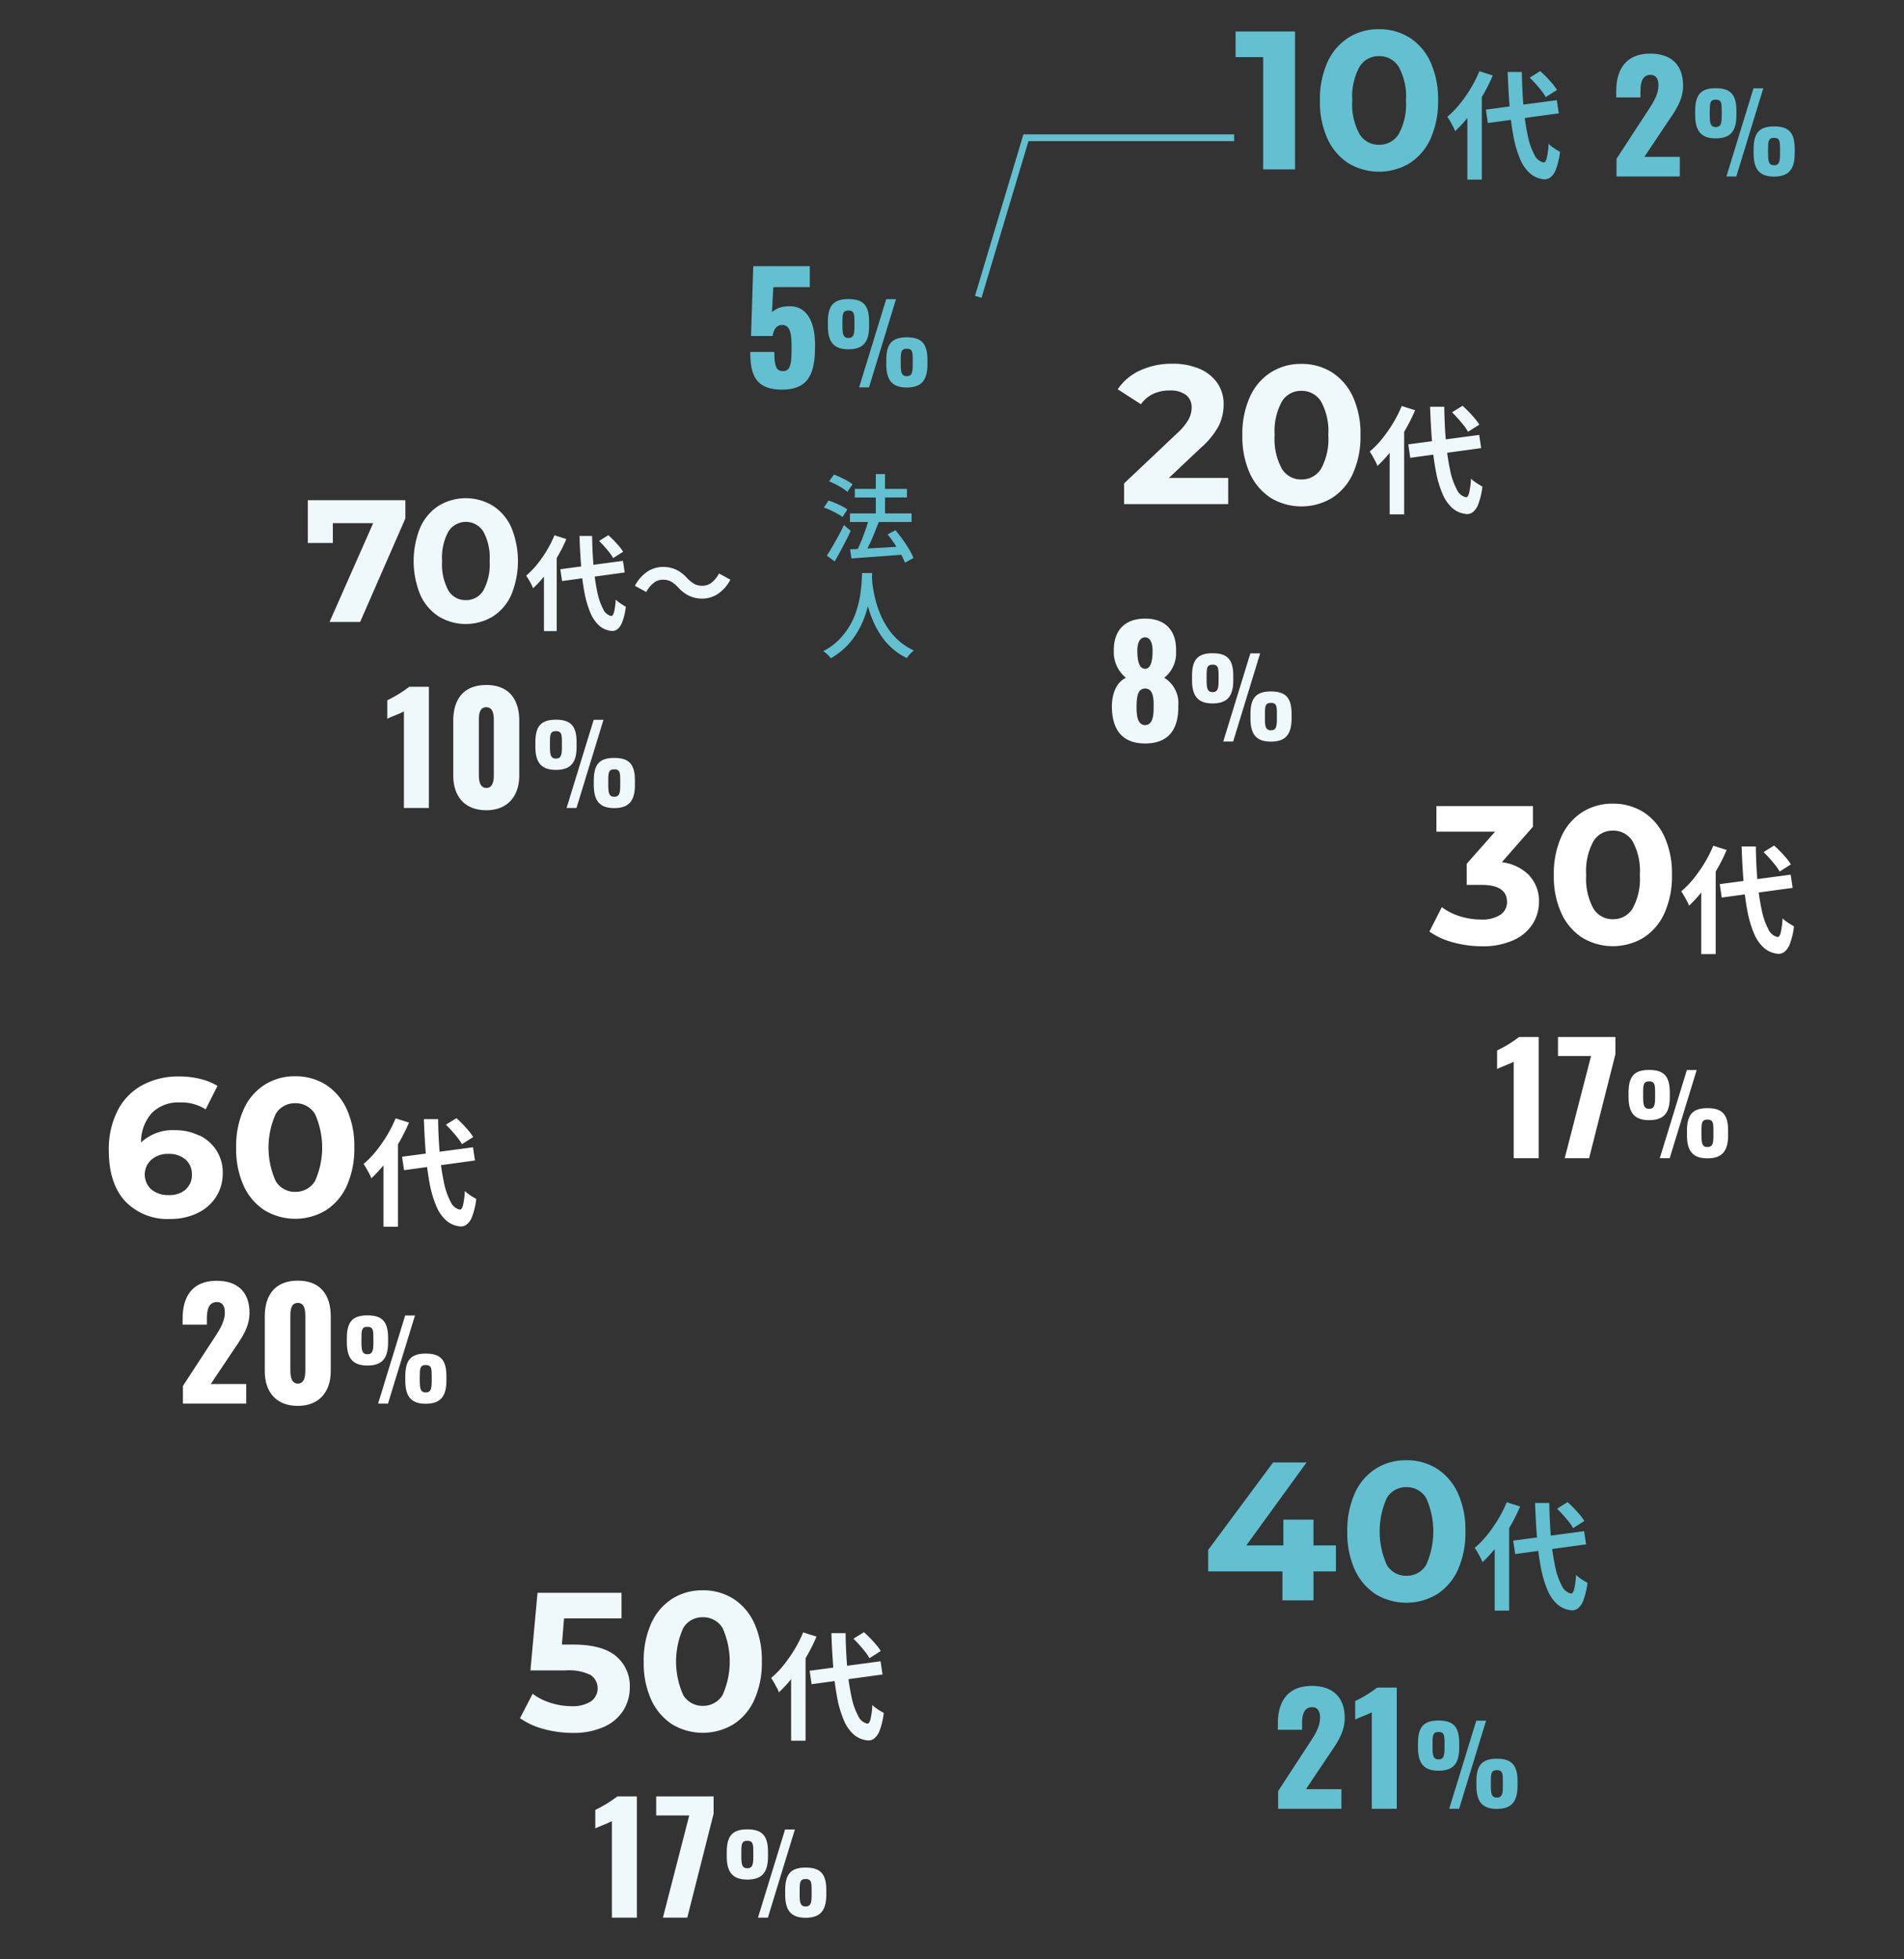<svg xmlns="http://www.w3.org/2000/svg" xmlns:xlink="http://www.w3.org/1999/xlink" width="280" height="288" viewBox="0 0 280 288">
  <rect x="0" y="0" width="280" height="288" fill="#333333" stroke="none"/>
  <defs>
    <clipPath id="clip-path">
      <rect id="長方形_3250" data-name="長方形 3250" width="280" height="288" transform="translate(723 9106)" fill="#fff" stroke="#707070" stroke-width="1"/>
    </clipPath>
  </defs>
  <g id="マスクグループ_50" data-name="マスクグループ 50" transform="translate(-723 -9106)" clip-path="url(#clip-path)">
    <g id="グループ_70534" data-name="グループ 70534" transform="translate(904.704 9110.291)">
      <path id="パス_9532" data-name="パス 9532" d="M164.165.3V20.573h-4.688V4.065H155.42V.3Z" transform="translate(-155.42 0.039)" fill="#62c0d0"/>
      <path id="パス_9533" data-name="パス 9533" d="M170.227,19.721a8.443,8.443,0,0,1-3.086-3.6,13.027,13.027,0,0,1-1.111-5.635,13.2,13.2,0,0,1,1.111-5.635,8.3,8.3,0,0,1,3.086-3.6A8.2,8.2,0,0,1,174.717.01a8.3,8.3,0,0,1,4.489,1.239,8.443,8.443,0,0,1,3.086,3.6,13.027,13.027,0,0,1,1.111,5.635,13.2,13.2,0,0,1-1.111,5.635,8.3,8.3,0,0,1-3.086,3.6,8.751,8.751,0,0,1-8.979,0Zm7.4-4.314a9.086,9.086,0,0,0,1.052-4.922,9.086,9.086,0,0,0-1.052-4.922,3.3,3.3,0,0,0-2.911-1.59,3.245,3.245,0,0,0-2.876,1.59,9.086,9.086,0,0,0-1.052,4.922,9.086,9.086,0,0,0,1.052,4.922A3.271,3.271,0,0,0,174.717,17,3.328,3.328,0,0,0,177.628,15.407Z" transform="translate(-153.626 -0.01)" fill="#62c0d0"/>
      <path id="パス_9534" data-name="パス 9534" d="M186.762,5.292l1.976.631a27.414,27.414,0,0,1-1.532,3.04,25.985,25.985,0,0,1-1.906,2.829,18.536,18.536,0,0,1-2.1,2.315,4.617,4.617,0,0,0-.292-.655c-.14-.257-.281-.526-.433-.8A6.488,6.488,0,0,0,182.05,12a13.23,13.23,0,0,0,1.824-1.871A21.1,21.1,0,0,0,185.5,7.805a18.267,18.267,0,0,0,1.274-2.525ZM185,10.214,187.089,8.1l.035.035V21.227H185V10.214Zm2.724.725,10.429-1.391.292,1.941-10.429,1.426Zm3.2-5.53h2.093q.035,2.753.246,5.121a34.159,34.159,0,0,0,.608,4.174,10.317,10.317,0,0,0,.982,2.853,1.957,1.957,0,0,0,1.356,1.157c.2.012.351-.21.468-.655a11.812,11.812,0,0,0,.269-2.093,3.521,3.521,0,0,0,.514.444,7.017,7.017,0,0,0,.655.433c.222.129.386.234.514.3a10.922,10.922,0,0,1-.6,2.56,2.658,2.658,0,0,1-.818,1.2,1.389,1.389,0,0,1-.924.281A3.643,3.643,0,0,1,194.2,20.3a5.814,5.814,0,0,1-1.461-2.139,15.847,15.847,0,0,1-.959-3.274,39.56,39.56,0,0,1-.561-4.3c-.129-1.59-.222-3.32-.292-5.191Zm3.25.83,1.543-.959c.292.269.608.561.924.889s.62.666.889.982a8.109,8.109,0,0,1,.655.9L196.524,9.1a6.579,6.579,0,0,0-.6-.9c-.269-.339-.549-.678-.853-1.017s-.608-.655-.9-.947Z" transform="translate(-150.916 0.881)" fill="#62c0d0"/>
    </g>
    <path id="パス_9535" data-name="パス 9535" d="M123.05,37.042l7.015-23.382h30.619" transform="translate(743.81 9112.59)" fill="none" stroke="#62c0d0" stroke-miterlimit="10" stroke-width="1"/>
    <g id="グループ_70535" data-name="グループ 70535" transform="translate(900.671 9320.636)">
      <path id="パス_9536" data-name="パス 9536" d="M173.808,209.307h-3.3v4.256H165.94v-4.256H155.02V206.15l9.552-12.86h4.922l-8.862,12.194h5.448V201.7h4.431v3.788h3.3Z" transform="translate(-155.02 -192.963)" fill="#62c0d0"/>
      <path id="パス_9537" data-name="パス 9537" d="M176.717,212.721a8.443,8.443,0,0,1-3.086-3.6,13.027,13.027,0,0,1-1.111-5.635,13.2,13.2,0,0,1,1.111-5.635,8.3,8.3,0,0,1,3.086-3.6,8.2,8.2,0,0,1,4.489-1.239,8.3,8.3,0,0,1,4.489,1.239,8.443,8.443,0,0,1,3.086,3.6,13.027,13.027,0,0,1,1.111,5.635,13.2,13.2,0,0,1-1.111,5.635,8.3,8.3,0,0,1-3.086,3.6,8.751,8.751,0,0,1-8.979,0Zm7.4-4.314a12.038,12.038,0,0,0,0-9.844,3.3,3.3,0,0,0-2.911-1.59,3.245,3.245,0,0,0-2.876,1.59,12.038,12.038,0,0,0,0,9.844,3.272,3.272,0,0,0,2.876,1.59A3.328,3.328,0,0,0,184.118,208.407Z" transform="translate(-152.06 -193.01)" fill="#62c0d0"/>
      <path id="パス_9538" data-name="パス 9538" d="M193.252,198.292l1.976.631a27.409,27.409,0,0,1-1.532,3.04,25.987,25.987,0,0,1-1.906,2.829,18.536,18.536,0,0,1-2.1,2.315,4.614,4.614,0,0,0-.292-.655c-.14-.257-.281-.526-.433-.795a6.486,6.486,0,0,0-.421-.655,13.231,13.231,0,0,0,1.824-1.871,21.1,21.1,0,0,0,1.625-2.327,18.264,18.264,0,0,0,1.274-2.525Zm-1.765,4.922,2.093-2.116.035.035v13.094h-2.128V203.214Zm2.724.725,10.429-1.391.292,1.941L194.5,205.914Zm3.215-5.53h2.093q.035,2.753.246,5.121a34.16,34.16,0,0,0,.608,4.174,10.317,10.317,0,0,0,.982,2.853,1.957,1.957,0,0,0,1.356,1.157c.2.012.351-.21.468-.655a11.814,11.814,0,0,0,.269-2.093,3.523,3.523,0,0,0,.514.444,7.019,7.019,0,0,0,.655.433c.222.129.386.234.514.3a10.922,10.922,0,0,1-.6,2.56,2.659,2.659,0,0,1-.818,1.2,1.389,1.389,0,0,1-.924.281,3.643,3.643,0,0,1-2.093-.889,5.813,5.813,0,0,1-1.461-2.139,15.847,15.847,0,0,1-.959-3.274,39.557,39.557,0,0,1-.561-4.3c-.129-1.59-.222-3.32-.292-5.191Zm3.238.83,1.543-.959c.292.269.608.561.924.889s.62.666.889.982a8.107,8.107,0,0,1,.655.9l-1.66,1.052a6.58,6.58,0,0,0-.6-.9c-.269-.339-.549-.678-.853-1.017S200.956,199.531,200.664,199.239Z" transform="translate(-149.351 -192.119)" fill="#62c0d0"/>
    </g>
    <g id="グループ_70536" data-name="グループ 70536" transform="translate(887.368 9159.477)">
      <path id="パス_9539" data-name="パス 9539" d="M153.421,70v3.823H138.105v-3.04l7.821-7.389a8.409,8.409,0,0,0,1.684-2.046,3.688,3.688,0,0,0,.433-1.7,2.254,2.254,0,0,0-.83-1.871,3.852,3.852,0,0,0-2.42-.655,5.587,5.587,0,0,0-2.408.5,4.673,4.673,0,0,0-1.8,1.52l-3.414-2.2a7.912,7.912,0,0,1,3.274-2.759,11.1,11.1,0,0,1,4.782-.994,9.848,9.848,0,0,1,3.952.737,6.055,6.055,0,0,1,2.631,2.081,5.361,5.361,0,0,1,.935,3.168,7.188,7.188,0,0,1-.69,3.1,11.773,11.773,0,0,1-2.689,3.3l-4.665,4.4h8.71Z" transform="translate(-137.17 -53.2)" fill="#eff8fa"/>
      <path id="パス_9540" data-name="パス 9540" d="M157.047,72.921a8.443,8.443,0,0,1-3.086-3.6,13.027,13.027,0,0,1-1.111-5.635,13.2,13.2,0,0,1,1.111-5.635,8.3,8.3,0,0,1,3.086-3.6,8.2,8.2,0,0,1,4.489-1.239,8.3,8.3,0,0,1,4.489,1.239,8.443,8.443,0,0,1,3.086,3.6,13.027,13.027,0,0,1,1.111,5.635,13.2,13.2,0,0,1-1.111,5.635,8.3,8.3,0,0,1-3.086,3.6,8.751,8.751,0,0,1-8.979,0Zm7.389-4.314a9.086,9.086,0,0,0,1.052-4.922,9.086,9.086,0,0,0-1.052-4.922,3.3,3.3,0,0,0-2.911-1.59,3.245,3.245,0,0,0-2.876,1.59,9.085,9.085,0,0,0-1.052,4.922,9.086,9.086,0,0,0,1.052,4.922,3.271,3.271,0,0,0,2.876,1.59A3.328,3.328,0,0,0,164.436,68.607Z" transform="translate(-134.518 -53.198)" fill="#eff8fa"/>
      <path id="パス_9541" data-name="パス 9541" d="M173.572,58.5l1.976.631a27.412,27.412,0,0,1-1.532,3.04A25.982,25.982,0,0,1,172.11,65a18.536,18.536,0,0,1-2.1,2.315,4.618,4.618,0,0,0-.292-.655c-.14-.257-.281-.526-.433-.795a6.486,6.486,0,0,0-.421-.655,13.23,13.23,0,0,0,1.824-1.871,21.1,21.1,0,0,0,1.625-2.327,18.269,18.269,0,0,0,1.274-2.525Zm-1.765,4.922,2.093-2.116.035.035V74.438h-2.128V63.425Zm2.736.725,10.429-1.391.292,1.941-10.429,1.426-.292-1.976Zm3.2-5.53h2.093q.035,2.753.246,5.121a34.156,34.156,0,0,0,.608,4.174,10.316,10.316,0,0,0,.982,2.853,1.957,1.957,0,0,0,1.356,1.157c.2.012.351-.21.468-.655a11.812,11.812,0,0,0,.269-2.093,3.521,3.521,0,0,0,.514.444,7.021,7.021,0,0,0,.655.433c.222.129.386.234.514.3a10.922,10.922,0,0,1-.6,2.56,2.658,2.658,0,0,1-.818,1.2,1.389,1.389,0,0,1-.924.281,3.643,3.643,0,0,1-2.093-.889,5.814,5.814,0,0,1-1.461-2.139A15.847,15.847,0,0,1,178.6,68.1a39.56,39.56,0,0,1-.561-4.3c-.129-1.59-.222-3.32-.292-5.191Zm3.238.818,1.543-.959c.292.269.608.561.924.889s.62.666.889.982a8.108,8.108,0,0,1,.655.9l-1.66,1.052a6.579,6.579,0,0,0-.6-.9c-.269-.339-.549-.678-.853-1.017S181.276,59.731,180.984,59.439Z" transform="translate(-131.811 -52.307)" fill="#eff8fa"/>
    </g>
    <g id="グループ_70537" data-name="グループ 70537" transform="translate(768.268 9179.229)">
      <path id="パス_9542" data-name="パス 9542" d="M53.065,71.2v2.689L46.413,89.1h-4.5l6.418-14.52H42.4V77.49H38.72V71.2H53.065Z" transform="translate(-38.72 -70.908)" fill="#eff8fa"/>
      <path id="パス_9543" data-name="パス 9543" d="M55.736,88.346a7.38,7.38,0,0,1-2.724-3.18,13.061,13.061,0,0,1,0-9.938,7.314,7.314,0,0,1,2.724-3.18,7.7,7.7,0,0,1,7.927,0,7.381,7.381,0,0,1,2.724,3.18,13.061,13.061,0,0,1,0,9.938,7.314,7.314,0,0,1-2.724,3.18,7.7,7.7,0,0,1-7.927,0Zm6.535-3.811a8.01,8.01,0,0,0,.935-4.349,8.01,8.01,0,0,0-.935-4.349,3.038,3.038,0,0,0-5.121,0,8.01,8.01,0,0,0-.935,4.349,8.01,8.01,0,0,0,.935,4.349,2.909,2.909,0,0,0,2.549,1.4A2.947,2.947,0,0,0,62.271,84.535Z" transform="translate(-36.469 -70.95)" fill="#eff8fa"/>
      <path id="パス_9544" data-name="パス 9544" d="M70.354,75.612l1.742.561A23.04,23.04,0,0,1,70.74,78.85a22.257,22.257,0,0,1-1.684,2.5A15.155,15.155,0,0,1,67.2,83.4a4.254,4.254,0,0,0-.257-.573q-.175-.351-.386-.7a6.155,6.155,0,0,0-.374-.573,12.663,12.663,0,0,0,1.6-1.648,17.855,17.855,0,0,0,1.438-2.058,15.348,15.348,0,0,0,1.122-2.233ZM68.8,79.961,70.646,78.1l.035.035V89.7H68.8V79.973Zm2.408.643,9.213-1.228.257,1.707-9.213,1.263Zm2.829-4.887h1.847c.023,1.613.094,3.122.222,4.524a30.276,30.276,0,0,0,.538,3.694,9.271,9.271,0,0,0,.865,2.525A1.7,1.7,0,0,0,78.7,87.478c.175,0,.3-.187.409-.573a10.719,10.719,0,0,0,.246-1.847,2.759,2.759,0,0,0,.456.4c.187.14.386.269.573.386s.339.21.456.269a9.06,9.06,0,0,1-.526,2.256,2.4,2.4,0,0,1-.725,1.064,1.206,1.206,0,0,1-.818.246,3.181,3.181,0,0,1-1.847-.783A5.313,5.313,0,0,1,75.626,87a14.409,14.409,0,0,1-.853-2.888,31.83,31.83,0,0,1-.491-3.8c-.117-1.415-.2-2.934-.257-4.583Zm2.864.737,1.368-.853c.257.234.538.491.818.783s.549.585.783.865a5.5,5.5,0,0,1,.573.795l-1.473.924a4.62,4.62,0,0,0-.526-.795c-.234-.292-.479-.6-.748-.9s-.538-.585-.795-.83Z" transform="translate(-34.076 -70.164)" fill="#eff8fa"/>
      <path id="パス_9545" data-name="パス 9545" d="M86.2,82.571a5.749,5.749,0,0,0-.982-.807,2.537,2.537,0,0,0-1.274-.292,2.123,2.123,0,0,0-1.356.5,4.062,4.062,0,0,0-1.052,1.309l-1.672-.912A5.616,5.616,0,0,1,81.7,80.28a4.147,4.147,0,0,1,2.291-.69A4.556,4.556,0,0,1,85.939,80a5.155,5.155,0,0,1,1.625,1.263,5.379,5.379,0,0,0,.994.807,2.521,2.521,0,0,0,1.263.292,2.123,2.123,0,0,0,1.356-.5,4.062,4.062,0,0,0,1.052-1.309l1.672.912a5.615,5.615,0,0,1-1.836,2.093,4.147,4.147,0,0,1-2.291.69,4.541,4.541,0,0,1-1.941-.409A5.193,5.193,0,0,1,86.2,82.571Z" transform="translate(-31.762 -69.489)" fill="#eff8fa"/>
    </g>
    <g id="グループ_70538" data-name="グループ 70538" transform="translate(844.06 9175.688)">
      <path id="パス_9546" data-name="パス 9546" d="M99.56,40.2l.69-1.029c.316.105.655.234.994.374s.678.3.994.468a4.588,4.588,0,0,1,.783.479L102.3,41.6a5.583,5.583,0,0,0-.748-.479c-.3-.175-.631-.339-.97-.5a8.666,8.666,0,0,0-1.005-.409ZM100,47.262c.246-.362.514-.795.795-1.286s.585-1.017.889-1.567.573-1.1.83-1.625l.994.842c-.222.491-.468.994-.737,1.52s-.538,1.041-.818,1.555-.549.982-.807,1.426L100,47.273Zm.327-10.92.725-.982c.316.117.655.257.994.421s.678.327.982.5a5.669,5.669,0,0,1,.76.514l-.772,1.1a6.151,6.151,0,0,0-.725-.538c-.3-.187-.62-.374-.97-.549s-.678-.327-.994-.468Zm3.075,4.723h9.061v1.263h-9.061Zm.012,5.284c.631-.023,1.38-.058,2.221-.105s1.742-.094,2.689-.152,1.906-.117,2.853-.164v1.2l-2.724.21c-.912.07-1.777.129-2.607.187s-1.578.117-2.233.164l-.187-1.344Zm.7-8.885h7.669v1.263H104.12Zm2.069,4.454,1.461.409c-.21.538-.433,1.087-.666,1.672s-.479,1.134-.737,1.672-.491,1.005-.713,1.415l-1.181-.4c.164-.316.339-.678.514-1.076s.339-.807.5-1.239.316-.853.456-1.274.257-.818.362-1.193Zm1.017-6.629h1.356v6.676h-1.356Zm1.742,8.862,1.146-.608c.351.409.7.865,1.052,1.344s.666.97.947,1.438a8.444,8.444,0,0,1,.655,1.3l-1.251.69a9.631,9.631,0,0,0-.62-1.286c-.269-.491-.573-.982-.912-1.485a17.191,17.191,0,0,0-1.029-1.391Z" transform="translate(-99.466 -35.29)" fill="#62c0d0"/>
      <path id="パス_9547" data-name="パス 9547" d="M105.185,47.73h1.5c-.023.386-.047.877-.094,1.485s-.129,1.286-.257,2.046a18.005,18.005,0,0,1-.573,2.35,13.236,13.236,0,0,1-1.041,2.432,11.418,11.418,0,0,1-1.672,2.3,10.454,10.454,0,0,1-2.455,1.917,3.278,3.278,0,0,0-.479-.549,5.176,5.176,0,0,0-.631-.5,9.043,9.043,0,0,0,2.4-1.765,10.73,10.73,0,0,0,1.59-2.128,11.457,11.457,0,0,0,.959-2.268,14.955,14.955,0,0,0,.5-2.186c.105-.69.164-1.309.2-1.847s.047-.97.058-1.274Zm1.438.327c0,.164.035.444.058.83s.094.853.187,1.391.222,1.134.4,1.765a14.623,14.623,0,0,0,.7,1.952,11.744,11.744,0,0,0,1.1,1.964,9.763,9.763,0,0,0,1.578,1.765,8.9,8.9,0,0,0,2.163,1.38,4.291,4.291,0,0,0-.585.549,5.141,5.141,0,0,0-.444.573,8.988,8.988,0,0,1-2.233-1.5,9.691,9.691,0,0,1-1.637-1.917,13.274,13.274,0,0,1-1.134-2.116,15.13,15.13,0,0,1-.725-2.116,17.961,17.961,0,0,1-.409-1.929c-.094-.6-.164-1.111-.2-1.532s-.07-.748-.082-.935l1.274-.129Z" transform="translate(-99.48 -33.186)" fill="#62c0d0"/>
    </g>
    <g id="グループ_70539" data-name="グループ 70539" transform="translate(799.472 9339.755)">
      <path id="パス_9548" data-name="パス 9548" d="M79.51,217.826a5.672,5.672,0,0,1,2.046,4.571,6.354,6.354,0,0,1-.924,3.379,6.451,6.451,0,0,1-2.818,2.432,10.722,10.722,0,0,1-4.676.912,16.011,16.011,0,0,1-4.209-.561,10.972,10.972,0,0,1-3.519-1.6l1.859-3.589a8.663,8.663,0,0,0,2.666,1.344,10.27,10.27,0,0,0,3.1.479,4.921,4.921,0,0,0,2.782-.69,2.36,2.36,0,0,0-.035-3.9,7.284,7.284,0,0,0-3.659-.666H66.942l1.041-11.411H80.34v3.765H71.887l-.316,3.846H73.22c2.853,0,4.969.573,6.325,1.707Z" transform="translate(-65.41 -208.158)" fill="#eff8fa"/>
      <path id="パス_9549" data-name="パス 9549" d="M85.167,227.921a8.443,8.443,0,0,1-3.086-3.6,13.027,13.027,0,0,1-1.111-5.635,13.2,13.2,0,0,1,1.111-5.635,8.3,8.3,0,0,1,3.086-3.6,8.2,8.2,0,0,1,4.489-1.239,8.3,8.3,0,0,1,4.489,1.239,8.443,8.443,0,0,1,3.086,3.6,13.027,13.027,0,0,1,1.111,5.635,13.2,13.2,0,0,1-1.111,5.635,8.3,8.3,0,0,1-3.086,3.6,8.751,8.751,0,0,1-8.979,0Zm7.4-4.314a12.038,12.038,0,0,0,0-9.844,3.3,3.3,0,0,0-2.911-1.59,3.245,3.245,0,0,0-2.876,1.59,12.038,12.038,0,0,0,0,9.844,3.271,3.271,0,0,0,2.876,1.59A3.328,3.328,0,0,0,92.568,223.607Z" transform="translate(-62.778 -208.21)" fill="#eff8fa"/>
      <path id="パス_9550" data-name="パス 9550" d="M101.7,213.5l1.976.631a27.413,27.413,0,0,1-1.532,3.04A25.987,25.987,0,0,1,100.24,220a18.537,18.537,0,0,1-2.1,2.315,4.615,4.615,0,0,0-.292-.655c-.14-.257-.281-.526-.433-.795a6.489,6.489,0,0,0-.421-.655,13.231,13.231,0,0,0,1.824-1.871,21.1,21.1,0,0,0,1.625-2.327,18.263,18.263,0,0,0,1.274-2.525Zm-1.765,4.922,2.093-2.116.035.035v13.094H99.936Zm2.724.725,10.429-1.391.292,1.941-10.429,1.426Zm3.2-5.53h2.093q.035,2.753.246,5.121a34.161,34.161,0,0,0,.608,4.174,10.316,10.316,0,0,0,.982,2.853,1.957,1.957,0,0,0,1.356,1.157c.2.012.351-.21.468-.655a11.812,11.812,0,0,0,.269-2.093,3.523,3.523,0,0,0,.514.444,7.019,7.019,0,0,0,.655.433c.222.129.386.234.514.3a10.921,10.921,0,0,1-.6,2.56,2.659,2.659,0,0,1-.818,1.2,1.389,1.389,0,0,1-.924.281,3.643,3.643,0,0,1-2.093-.889,5.813,5.813,0,0,1-1.461-2.139,15.847,15.847,0,0,1-.959-3.274,39.566,39.566,0,0,1-.561-4.3c-.129-1.59-.222-3.32-.292-5.191Zm3.25.818,1.543-.959c.292.269.608.561.924.889s.62.666.889.982a8.107,8.107,0,0,1,.655.9l-1.66,1.052a6.581,6.581,0,0,0-.6-.9c-.269-.339-.549-.678-.853-1.017S109.406,214.731,109.114,214.439Z" transform="translate(-60.069 -207.319)" fill="#eff8fa"/>
    </g>
    <g id="グループ_70540" data-name="グループ 70540" transform="translate(933.207 9224.128)">
      <path id="パス_9551" data-name="パス 9551" d="M196.836,120.74a5.457,5.457,0,0,1,1.415,3.835,6.041,6.041,0,0,1-.924,3.262,6.44,6.44,0,0,1-2.818,2.385,10.844,10.844,0,0,1-4.641.9,16.011,16.011,0,0,1-4.209-.561,10.97,10.97,0,0,1-3.519-1.6l1.824-3.589a8.6,8.6,0,0,0,2.677,1.344,10.4,10.4,0,0,0,3.11.479,4.924,4.924,0,0,0,2.783-.678,2.192,2.192,0,0,0,1.017-1.929q0-2.49-3.788-2.49h-2.139V119l4.174-4.723h-8.628V110.51h14.193v3.04l-4.571,5.214a6.791,6.791,0,0,1,4.08,1.988Z" transform="translate(-182.14 -110.159)" fill="#fff"/>
      <path id="パス_9552" data-name="パス 9552" d="M201.987,129.921a8.443,8.443,0,0,1-3.086-3.6,13.027,13.027,0,0,1-1.111-5.635,13.2,13.2,0,0,1,1.111-5.635,8.3,8.3,0,0,1,3.086-3.6,8.2,8.2,0,0,1,4.489-1.239,8.3,8.3,0,0,1,4.489,1.239,8.443,8.443,0,0,1,3.086,3.6,13.027,13.027,0,0,1,1.111,5.635,13.2,13.2,0,0,1-1.111,5.635,8.3,8.3,0,0,1-3.086,3.6,8.751,8.751,0,0,1-8.979,0Zm7.4-4.314a9.085,9.085,0,0,0,1.052-4.922,9.086,9.086,0,0,0-1.052-4.922,3.3,3.3,0,0,0-2.911-1.59,3.245,3.245,0,0,0-2.876,1.59,9.086,9.086,0,0,0-1.052,4.922,9.086,9.086,0,0,0,1.052,4.922,3.271,3.271,0,0,0,2.876,1.59A3.328,3.328,0,0,0,209.388,125.607Z" transform="translate(-179.493 -110.21)" fill="#fff"/>
      <path id="パス_9553" data-name="パス 9553" d="M218.522,115.5l1.976.631a27.407,27.407,0,0,1-1.532,3.04A25.979,25.979,0,0,1,217.06,122a18.534,18.534,0,0,1-2.1,2.315,4.617,4.617,0,0,0-.292-.655c-.14-.257-.281-.526-.433-.795a6.481,6.481,0,0,0-.421-.655,13.228,13.228,0,0,0,1.824-1.871,21.1,21.1,0,0,0,1.625-2.327,18.265,18.265,0,0,0,1.274-2.525Zm-1.765,4.922,2.093-2.116.035.035v13.094h-2.128V120.425Zm2.724.725,10.429-1.391.292,1.941-10.429,1.426Zm3.215-5.53h2.093q.035,2.753.246,5.121a34.158,34.158,0,0,0,.608,4.174,10.317,10.317,0,0,0,.982,2.853,1.957,1.957,0,0,0,1.356,1.157c.2.012.351-.21.468-.655a11.811,11.811,0,0,0,.269-2.093,3.521,3.521,0,0,0,.514.444,7.019,7.019,0,0,0,.655.433c.222.129.386.234.514.3a10.922,10.922,0,0,1-.6,2.56,2.659,2.659,0,0,1-.818,1.2,1.389,1.389,0,0,1-.924.281,3.643,3.643,0,0,1-2.093-.889,5.813,5.813,0,0,1-1.461-2.139,15.847,15.847,0,0,1-.959-3.274,39.564,39.564,0,0,1-.561-4.3c-.129-1.59-.222-3.32-.292-5.191Zm3.238.818,1.543-.959c.292.269.608.561.924.889s.62.666.889.982a8.11,8.11,0,0,1,.655.9l-1.66,1.052a6.578,6.578,0,0,0-.6-.9c-.269-.339-.549-.678-.853-1.017S226.226,116.731,225.934,116.439Z" transform="translate(-176.784 -109.319)" fill="#fff"/>
    </g>
    <g id="グループ_70541" data-name="グループ 70541" transform="translate(739 9264.201)">
      <path id="パス_9554" data-name="パス 9554" d="M27.406,148.893a6.164,6.164,0,0,1,2.514,2.21,5.959,5.959,0,0,1,.924,3.32,6.313,6.313,0,0,1-1.017,3.566,6.593,6.593,0,0,1-2.771,2.362,9.041,9.041,0,0,1-3.893.83,8.6,8.6,0,0,1-6.664-2.607q-2.4-2.613-2.408-7.436a12.506,12.506,0,0,1,1.3-5.9,8.817,8.817,0,0,1,3.636-3.729,11.044,11.044,0,0,1,5.4-1.274,12.943,12.943,0,0,1,3.11.362,8.528,8.528,0,0,1,2.537,1.029L28.33,145.07a6.629,6.629,0,0,0-3.788-1.017,5.507,5.507,0,0,0-4.08,1.508,6.309,6.309,0,0,0-1.625,4.372,6.776,6.776,0,0,1,5-1.8,7.828,7.828,0,0,1,3.531.783Zm-2.034,7.962a2.733,2.733,0,0,0,.935-2.2,2.81,2.81,0,0,0-.935-2.21,3.671,3.671,0,0,0-2.5-.83,3.641,3.641,0,0,0-2.514.853,2.935,2.935,0,0,0-.023,4.361,3.8,3.8,0,0,0,2.607.842,3.6,3.6,0,0,0,2.443-.807Z" transform="translate(-14.09 -140.207)" fill="#fff"/>
      <path id="パス_9555" data-name="パス 9555" d="M34.307,159.921a8.443,8.443,0,0,1-3.086-3.6,13.027,13.027,0,0,1-1.111-5.635,13.2,13.2,0,0,1,1.111-5.635,8.3,8.3,0,0,1,3.086-3.6A8.2,8.2,0,0,1,38.8,140.21a8.3,8.3,0,0,1,4.489,1.239,8.443,8.443,0,0,1,3.086,3.6,13.027,13.027,0,0,1,1.111,5.635,13.2,13.2,0,0,1-1.111,5.635,8.3,8.3,0,0,1-3.086,3.6,8.751,8.751,0,0,1-8.979,0Zm7.4-4.314a12.038,12.038,0,0,0,0-9.844,3.3,3.3,0,0,0-2.911-1.59,3.245,3.245,0,0,0-2.876,1.59,12.038,12.038,0,0,0,0,9.844A3.271,3.271,0,0,0,38.8,157.2,3.328,3.328,0,0,0,41.708,155.607Z" transform="translate(-11.381 -140.21)" fill="#fff"/>
      <path id="パス_9556" data-name="パス 9556" d="M50.842,145.5l1.976.631a27.412,27.412,0,0,1-1.532,3.04A25.982,25.982,0,0,1,49.38,152a18.535,18.535,0,0,1-2.1,2.315,4.616,4.616,0,0,0-.292-.655c-.14-.257-.281-.526-.433-.795a6.49,6.49,0,0,0-.421-.655,13.228,13.228,0,0,0,1.824-1.871,21.1,21.1,0,0,0,1.625-2.327,18.264,18.264,0,0,0,1.274-2.525Zm-1.777,4.922,2.093-2.116.035.035v13.094H49.064Zm2.736.725,10.429-1.391.292,1.941-10.429,1.426L51.8,151.15Zm3.2-5.53H57.1q.035,2.753.246,5.121a34.157,34.157,0,0,0,.608,4.174,10.317,10.317,0,0,0,.982,2.853,1.957,1.957,0,0,0,1.356,1.157c.2.012.351-.21.468-.655a11.813,11.813,0,0,0,.269-2.093,3.523,3.523,0,0,0,.514.444,7.015,7.015,0,0,0,.655.433c.222.129.386.234.514.3a10.921,10.921,0,0,1-.6,2.56,2.658,2.658,0,0,1-.818,1.2,1.389,1.389,0,0,1-.924.281,3.643,3.643,0,0,1-2.093-.889,5.813,5.813,0,0,1-1.461-2.139,15.847,15.847,0,0,1-.959-3.274,39.565,39.565,0,0,1-.561-4.3c-.129-1.59-.222-3.32-.292-5.191Zm3.25.818,1.543-.959c.292.269.608.561.924.889s.62.666.889.982a8.109,8.109,0,0,1,.655.9L60.6,149.3a6.58,6.58,0,0,0-.6-.9c-.269-.339-.549-.678-.853-1.017s-.608-.655-.9-.947Z" transform="translate(-8.671 -139.319)" fill="#fff"/>
    </g>
    <path id="パス_9559" data-name="パス 9559" d="M5.72.286c3.652,0,4.95-2.31,4.884-5.588a4.362,4.362,0,0,0-2.068-4.07,4.617,4.617,0,0,0,1.738-3.894c.088-2.97-1.5-4.8-4.554-4.8-3.036,0-4.664,1.8-4.6,4.8A4.82,4.82,0,0,0,2.9-9.372C1.5-8.69.88-7.084.836-5.3.814-2.024,2.112.286,5.72.286Zm0-10.978c-.77,0-1.144-.9-1.144-2.684,0-1.166.4-1.936,1.144-1.936.726,0,1.1.77,1.1,1.958C6.82-11.594,6.468-10.692,5.72-10.692Zm0,8.272c-1.166,0-1.254-1.562-1.254-2.6,0-1.386.11-2.772,1.254-2.772C6.908-7.788,7-6.38,6.974-5.016,6.974-4,6.908-2.42,5.72-2.42ZM15.646-5.6c2.224,0,3.04-1.12,3.04-3.408v-.64c0-2.336-.8-3.328-3.04-3.328s-3.024,1.008-3.024,3.36v.576C12.622-6.736,13.438-5.6,15.646-5.6ZM17.214,0H18.67l3.968-12.96H21.2ZM15.646-7.264c-.816,0-.88-.656-.88-1.856v-.432c0-1.216.032-1.744.88-1.744.864,0,.88.544.88,1.76v.4C16.526-7.936,16.478-7.264,15.646-7.264ZM24.222.016c2.208,0,3.04-1.12,3.04-3.424v-.624c0-2.336-.8-3.328-3.04-3.328S21.214-6.336,21.214-4v.576C21.214-1.12,22.014.016,24.222.016Zm0-1.664c-.816,0-.88-.656-.88-1.856v-.432c0-1.216.032-1.744.88-1.744.864,0,.88.528.88,1.744V-3.5C25.1-2.32,25.054-1.648,24.222-1.648Z" transform="translate(885.677 9214.996)" fill="#eff8fa"/>
    <path id="パス_9557" data-name="パス 9557" d="M.9,0h9.306V-2.882H4.994L8.25-7.744c1.276-1.87,2.442-3.454,2.442-5.61,0-2.948-1.65-4.708-4.84-4.708-3.586,0-4.994,2.354-4.994,5.5v.946H4.422v-.88c0-1.364.286-2.442,1.5-2.442.7,0,1.144.506,1.144,1.518,0,1.54-.946,2.816-1.892,4.268L.9-2.6Zm14.59-5.6c2.224,0,3.04-1.12,3.04-3.408v-.64c0-2.336-.8-3.328-3.04-3.328s-3.024,1.008-3.024,3.36v.576C12.468-6.736,13.284-5.6,15.492-5.6ZM17.06,0h1.456l3.968-12.96h-1.44ZM15.492-7.264c-.816,0-.88-.656-.88-1.856v-.432c0-1.216.032-1.744.88-1.744.864,0,.88.544.88,1.76v.4C16.372-7.936,16.324-7.264,15.492-7.264ZM24.068.016c2.208,0,3.04-1.12,3.04-3.424v-.624c0-2.336-.8-3.328-3.04-3.328S21.06-6.336,21.06-4v.576C21.06-1.12,21.86.016,24.068.016Zm0-1.664c-.816,0-.88-.656-.88-1.856v-.432c0-1.216.032-1.744.88-1.744.864,0,.88.528.88,1.744V-3.5C24.948-2.32,24.9-1.648,24.068-1.648Z" transform="translate(959.823 9131.94)" fill="#62c0d0"/>
    <path id="パス_9558" data-name="パス 9558" d="M5.61.33C9.79.33,10.472-2.4,10.472-6.2c0-3.828-1.452-5.984-4.18-5.7a3.4,3.4,0,0,0-2.156.836l.2-3.674H9.7v-3.08H1.386L1.056-7.546H4.224c.2-1.122.66-1.628,1.408-1.628,1.188,0,1.386,1.32,1.386,3.058,0,2.332-.044,3.674-1.166,3.718-1.122.066-1.364-.77-1.364-2.816H.946C.946-1.892,1.694.33,5.61.33ZM15.382-5.6c2.224,0,3.04-1.12,3.04-3.408v-.64c0-2.336-.8-3.328-3.04-3.328s-3.024,1.008-3.024,3.36v.576C12.358-6.736,13.174-5.6,15.382-5.6ZM16.95,0h1.456l3.968-12.96h-1.44ZM15.382-7.264c-.816,0-.88-.656-.88-1.856v-.432c0-1.216.032-1.744.88-1.744.864,0,.88.544.88,1.76v.4C16.262-7.936,16.214-7.264,15.382-7.264ZM23.958.016C26.166.016,27-1.1,27-3.408v-.624c0-2.336-.8-3.328-3.04-3.328S20.95-6.336,20.95-4v.576C20.95-1.12,21.75.016,23.958.016Zm0-1.664c-.816,0-.88-.656-.88-1.856v-.432c0-1.216.032-1.744.88-1.744.864,0,.88.528.88,1.744V-3.5C24.838-2.32,24.79-1.648,23.958-1.648Z" transform="translate(832.388 9162.941)" fill="#62c0d0"/>
    <path id="パス_9560" data-name="パス 9560" d="M2.926,0H6.6V-17.82H3.718A18,18,0,0,1,.484-15.84v2.728c.682-.352,1.8-.726,2.442-1.078Zm7.5,0h3.586l3.872-15.29v-2.53H9.438v2.794H14.3ZM22.84-5.6c2.224,0,3.04-1.12,3.04-3.408v-.64c0-2.336-.8-3.328-3.04-3.328s-3.024,1.008-3.024,3.36v.576C19.816-6.736,20.632-5.6,22.84-5.6ZM24.408,0h1.456l3.968-12.96h-1.44ZM22.84-7.264c-.816,0-.88-.656-.88-1.856v-.432c0-1.216.032-1.744.88-1.744.864,0,.88.544.88,1.76v.4C23.72-7.936,23.672-7.264,22.84-7.264ZM31.416.016c2.208,0,3.04-1.12,3.04-3.424v-.624c0-2.336-.8-3.328-3.04-3.328S28.408-6.336,28.408-4v.576C28.408-1.12,29.208.016,31.416.016Zm0-1.664c-.816,0-.88-.656-.88-1.856v-.432c0-1.216.032-1.744.88-1.744.864,0,.88.528.88,1.744V-3.5C32.3-2.32,32.248-1.648,31.416-1.648Z" transform="translate(942.677 9276.248)" fill="#fff"/>
    <path id="パス_9561" data-name="パス 9561" d="M.9,0h9.306V-2.882H4.994L8.25-7.744c1.276-1.87,2.442-3.454,2.442-5.61,0-2.948-1.65-4.708-4.84-4.708-3.586,0-4.994,2.354-4.994,5.5v.946H4.422v-.88c0-1.364.286-2.442,1.5-2.442.7,0,1.144.506,1.144,1.518,0,1.54-.946,2.816-1.892,4.268L.9-2.6ZM14.674,0h3.674V-17.82H15.466a18,18,0,0,1-3.234,1.98v2.728c.682-.352,1.8-.726,2.442-1.078ZM24.49-5.6c2.224,0,3.04-1.12,3.04-3.408v-.64c0-2.336-.8-3.328-3.04-3.328s-3.024,1.008-3.024,3.36v.576C21.466-6.736,22.282-5.6,24.49-5.6ZM26.058,0h1.456l3.968-12.96h-1.44ZM24.49-7.264c-.816,0-.88-.656-.88-1.856v-.432c0-1.216.032-1.744.88-1.744.864,0,.88.544.88,1.76v.4C25.37-7.936,25.322-7.264,24.49-7.264ZM33.066.016c2.208,0,3.04-1.12,3.04-3.424v-.624c0-2.336-.8-3.328-3.04-3.328S30.058-6.336,30.058-4v.576C30.058-1.12,30.858.016,33.066.016Zm0-1.664c-.816,0-.88-.656-.88-1.856v-.432c0-1.216.032-1.744.88-1.744.864,0,.88.528.88,1.744V-3.5C33.946-2.32,33.9-1.648,33.066-1.648Z" transform="translate(910.06 9371.875)" fill="#62c0d0"/>
    <path id="パス_9564" data-name="パス 9564" d="M2.926,0H6.6V-17.82H3.718A18,18,0,0,1,.484-15.84v2.728c.682-.352,1.8-.726,2.442-1.078Zm7.5,0h3.586l3.872-15.29v-2.53H9.438v2.794H14.3ZM22.84-5.6c2.224,0,3.04-1.12,3.04-3.408v-.64c0-2.336-.8-3.328-3.04-3.328s-3.024,1.008-3.024,3.36v.576C19.816-6.736,20.632-5.6,22.84-5.6ZM24.408,0h1.456l3.968-12.96h-1.44ZM22.84-7.264c-.816,0-.88-.656-.88-1.856v-.432c0-1.216.032-1.744.88-1.744.864,0,.88.544.88,1.76v.4C23.72-7.936,23.672-7.264,22.84-7.264ZM31.416.016c2.208,0,3.04-1.12,3.04-3.424v-.624c0-2.336-.8-3.328-3.04-3.328S28.408-6.336,28.408-4v.576C28.408-1.12,29.208.016,31.416.016Zm0-1.664c-.816,0-.88-.656-.88-1.856v-.432c0-1.216.032-1.744.88-1.744.864,0,.88.528.88,1.744V-3.5C32.3-2.32,32.248-1.648,31.416-1.648Z" transform="translate(810.06 9387.875)" fill="#eff8fa"/>
    <path id="パス_9563" data-name="パス 9563" d="M.9,0h9.306V-2.882H4.994L8.25-7.744c1.276-1.87,2.442-3.454,2.442-5.61,0-2.948-1.65-4.708-4.84-4.708-3.586,0-4.994,2.354-4.994,5.5v.946H4.422v-.88c0-1.364.286-2.442,1.5-2.442.7,0,1.144.506,1.144,1.518,0,1.54-.946,2.816-1.892,4.268L.9-2.6ZM17.8.33c3.168,0,4.84-2.112,4.84-5.1v-8.074c0-3.124-1.518-5.236-4.84-5.236-3.344,0-4.862,2.112-4.862,5.236v8.074C12.936-1.738,14.586.33,17.8.33Zm0-3.278c-1.012,0-1.1-1.232-1.1-1.914v-7.9c0-.726-.022-2.046,1.1-2.046,1.1,0,1.1,1.32,1.1,2.046v7.9C18.9-4.18,18.832-2.948,17.8-2.948ZM28.032-5.6c2.224,0,3.04-1.12,3.04-3.408v-.64c0-2.336-.8-3.328-3.04-3.328s-3.024,1.008-3.024,3.36v.576C25.008-6.736,25.824-5.6,28.032-5.6ZM29.6,0h1.456l3.968-12.96h-1.44ZM28.032-7.264c-.816,0-.88-.656-.88-1.856v-.432c0-1.216.032-1.744.88-1.744.864,0,.88.544.88,1.76v.4C28.912-7.936,28.864-7.264,28.032-7.264ZM36.608.016c2.208,0,3.04-1.12,3.04-3.424v-.624c0-2.336-.8-3.328-3.04-3.328S33.6-6.336,33.6-4v.576C33.6-1.12,34.4.016,36.608.016Zm0-1.664c-.816,0-.88-.656-.88-1.856v-.432c0-1.216.032-1.744.88-1.744.864,0,.88.528.88,1.744V-3.5C37.488-2.32,37.44-1.648,36.608-1.648Z" transform="translate(749 9312.322)" fill="#fff"/>
    <path id="パス_9562" data-name="パス 9562" d="M2.926,0H6.6V-17.82H3.718A18,18,0,0,1,.484-15.84v2.728c.682-.352,1.8-.726,2.442-1.078ZM15.048.33c3.168,0,4.84-2.112,4.84-5.1v-8.074c0-3.124-1.518-5.236-4.84-5.236-3.344,0-4.862,2.112-4.862,5.236v8.074C10.186-1.738,11.836.33,15.048.33Zm0-3.278c-1.012,0-1.1-1.232-1.1-1.914v-7.9c0-.726-.022-2.046,1.1-2.046,1.1,0,1.1,1.32,1.1,2.046v7.9C16.148-4.18,16.082-2.948,15.048-2.948ZM25.282-5.6c2.224,0,3.04-1.12,3.04-3.408v-.64c0-2.336-.8-3.328-3.04-3.328s-3.024,1.008-3.024,3.36v.576C22.258-6.736,23.074-5.6,25.282-5.6ZM26.85,0h1.456l3.968-12.96h-1.44ZM25.282-7.264c-.816,0-.88-.656-.88-1.856v-.432c0-1.216.032-1.744.88-1.744.864,0,.88.544.88,1.76v.4C26.162-7.936,26.114-7.264,25.282-7.264ZM33.858.016c2.208,0,3.04-1.12,3.04-3.424v-.624c0-2.336-.8-3.328-3.04-3.328S30.85-6.336,30.85-4v.576C30.85-1.12,31.65.016,33.858.016Zm0-1.664c-.816,0-.88-.656-.88-1.856v-.432c0-1.216.032-1.744.88-1.744.864,0,.88.528.88,1.744V-3.5C34.738-2.32,34.69-1.648,33.858-1.648Z" transform="translate(779.472 9224.766)" fill="#eff8fa"/>
  </g>
</svg>
